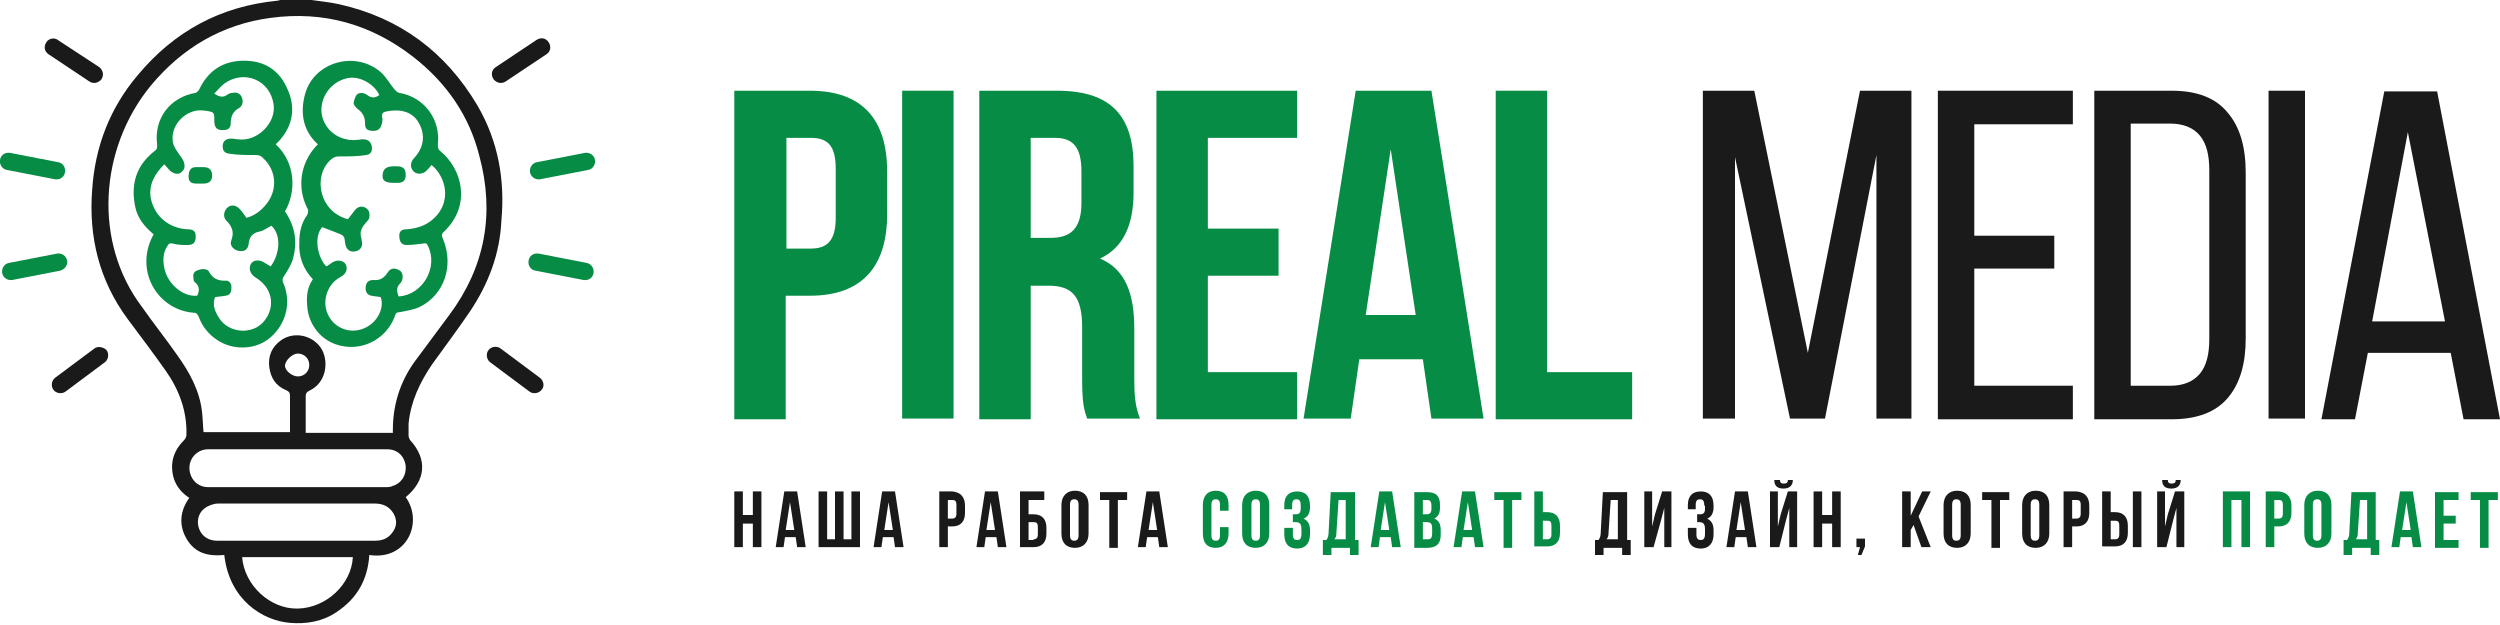 <?xml version="1.0" encoding="utf-8"?>
<!-- Generator: Adobe Illustrator 25.2.1, SVG Export Plug-In . SVG Version: 6.00 Build 0)  -->
<svg version="1.1" id="Layer_1" xmlns="http://www.w3.org/2000/svg" xmlns:xlink="http://www.w3.org/1999/xlink" x="0px" y="0px"
	 viewBox="0 0 350 87.5" style="enable-background:new 0 0 350 87.5;" xml:space="preserve">
<style type="text/css">
	.st0{fill:#078C45;}
	.st1{fill:#1A1A1A;}
</style>
<g>
	<path class="st0" d="M124.2,24v6c0,7.3-3.5,11.4-10.8,11.4h-3.4v17.3h-7.2V12.7h10.6C120.7,12.7,124.2,16.7,124.2,24z M110.1,19.2
		v15.6h3.4c2.3,0,3.5-1.1,3.5-4.3v-6.9c0-3.3-1.2-4.3-3.5-4.3H110.1z"/>
	<path class="st0" d="M126.3,12.7h7.2v45.9h-7.2V12.7z"/>
	<path class="st0" d="M152.2,58.6c-0.4-1.2-0.7-1.9-0.7-5.6v-7.2c0-4.3-1.4-5.8-4.7-5.8h-2.5v18.7h-7.2V12.7H148
		c7.5,0,10.7,3.5,10.7,10.6v3.6c0,4.7-1.5,7.8-4.7,9.3c3.6,1.5,4.8,5,4.8,9.8V53c0,2.2,0.1,3.9,0.8,5.6H152.2z M144.3,19.2v14.1h2.8
		c2.7,0,4.3-1.2,4.3-4.9V24c0-3.3-1.1-4.7-3.7-4.7H144.3z"/>
	<path class="st0" d="M169.1,32h9.9v6.6h-9.9v13.5h12.5v6.6h-19.7V12.7h19.7v6.6h-12.5V32z"/>
	<path class="st0" d="M207.7,58.6h-7.3l-1.2-8.3h-8.9l-1.2,8.3h-6.6l7.3-45.9h10.6L207.7,58.6z M191.2,44.1h7l-3.5-23.2L191.2,44.1z
		"/>
	<path class="st0" d="M209.4,12.7h7.2v39.4h11.9v6.6h-19.1V12.7z"/>
	<g>
		<path class="st1" d="M255.5,58.6h-4.9L242.9,22v36.6h-4.5V12.7h7.2l7.5,36.7l7.3-36.7h7.2v45.9h-4.9V21.7L255.5,58.6z"/>
	</g>
	<g>
		<path class="st1" d="M287.6,33v4.6h-11.2V54h13.8v4.7h-18.9V12.7h18.9v4.7h-13.8V33H287.6z"/>
	</g>
	<g>
		<path class="st1" d="M304,12.7c3.6,0,6.2,1,7.9,3.1c1.7,2,2.5,4.8,2.5,8.4v23.2c0,3.5-0.8,6.3-2.5,8.3c-1.7,2-4.3,3-7.9,3h-10.8
			V12.7H304z M303.9,54c1.8,0,3.2-0.6,4.1-1.7c0.9-1.1,1.3-2.7,1.3-4.8V23.8c0-2.1-0.4-3.7-1.3-4.8c-0.9-1.1-2.3-1.7-4.2-1.7h-5.5
			V54H303.9z"/>
	</g>
	<g>
		<path class="st1" d="M322.7,12.7v45.9h-5.1V12.7H322.7z"/>
	</g>
	<g>
		<path class="st1" d="M331.5,49.4l-1.8,9.3H325l8.8-45.9h7.4l8.8,45.9h-5.1l-1.8-9.3H331.5z M332.1,45h10.2l-5.2-26.5L332.1,45z"/>
	</g>
</g>
<g>
	<path class="st1" d="M104,76.6h-1.2v-7.8h1.2v3.3h1.4v-3.3h1.2v7.8h-1.2v-3.3H104V76.6z"/>
	<path class="st1" d="M112.8,76.6h-1.2l-0.2-1.4h-1.5l-0.2,1.4h-1.1l1.2-7.8h1.8L112.8,76.6z M110,74.2h1.2l-0.6-3.9L110,74.2z"/>
	<path class="st1" d="M114.6,76.6v-7.8h1.2v6.7h1.1v-6.7h1.2v6.7h1.1v-6.7h1.2v7.8H114.6z"/>
	<path class="st1" d="M126.5,76.6h-1.2l-0.2-1.4h-1.5l-0.2,1.4h-1.1l1.2-7.8h1.8L126.5,76.6z M123.8,74.2h1.2l-0.6-3.9L123.8,74.2z"
		/>
	<path class="st1" d="M135.1,70.8v1c0,1.2-0.6,1.9-1.8,1.9h-0.6v2.9h-1.2v-7.8h1.8C134.5,68.9,135.1,69.6,135.1,70.8z M132.7,70v2.6
		h0.6c0.4,0,0.6-0.2,0.6-0.7v-1.2c0-0.6-0.2-0.7-0.6-0.7H132.7z"/>
	<path class="st1" d="M140.9,76.6h-1.2l-0.2-1.4h-1.5l-0.2,1.4h-1.1l1.2-7.8h1.8L140.9,76.6z M138.1,74.2h1.2l-0.6-3.9L138.1,74.2z"
		/>
	<path class="st1" d="M142.8,76.6v-7.8h3.4V70H144v2h0.7c1.2,0,1.8,0.7,1.8,1.9v0.8c0,1.2-0.6,1.9-1.8,1.9H142.8z M144.7,75.5
		c0.4,0,0.6-0.2,0.6-0.7v-1c0-0.6-0.2-0.7-0.6-0.7H144v2.5H144.7z"/>
	<path class="st1" d="M148.6,70.7c0-1.2,0.7-2,1.9-2c1.2,0,1.9,0.7,1.9,2v4c0,1.2-0.7,2-1.9,2c-1.2,0-1.9-0.7-1.9-2V70.7z
		 M149.8,74.9c0,0.6,0.2,0.8,0.6,0.8c0.4,0,0.6-0.2,0.6-0.8v-4.2c0-0.6-0.2-0.8-0.6-0.8c-0.4,0-0.6,0.2-0.6,0.8V74.9z"/>
	<path class="st1" d="M154,68.9h3.8V70h-1.3v6.7h-1.2V70H154V68.9z"/>
	<path class="st1" d="M163.5,76.6h-1.2l-0.2-1.4h-1.5l-0.2,1.4h-1.1l1.2-7.8h1.8L163.5,76.6z M160.8,74.2h1.2l-0.6-3.9L160.8,74.2z"
		/>
	<path class="st0" d="M172,73.7v1c0,1.2-0.6,2-1.8,2s-1.8-0.7-1.8-2v-4c0-1.2,0.6-2,1.8-2s1.8,0.7,1.8,2v0.8h-1.2v-0.8
		c0-0.6-0.2-0.8-0.6-0.8c-0.4,0-0.6,0.2-0.6,0.8v4.2c0,0.6,0.2,0.8,0.6,0.8c0.4,0,0.6-0.2,0.6-0.8v-1.1H172z"/>
	<path class="st0" d="M173.9,70.7c0-1.2,0.7-2,1.9-2s1.9,0.7,1.9,2v4c0,1.2-0.7,2-1.9,2s-1.9-0.7-1.9-2V70.7z M175.2,74.9
		c0,0.6,0.2,0.8,0.6,0.8s0.6-0.2,0.6-0.8v-4.2c0-0.6-0.2-0.8-0.6-0.8s-0.6,0.2-0.6,0.8V74.9z"/>
	<path class="st0" d="M182.1,70.8c0-0.7-0.2-0.9-0.6-0.9c-0.4,0-0.6,0.2-0.6,0.8v0.6h-1.1v-0.6c0-1.2,0.6-1.9,1.8-1.9
		c1.2,0,1.8,0.7,1.8,2v0.2c0,0.8-0.3,1.4-0.9,1.6c0.6,0.3,0.9,0.8,0.9,1.6v0.6c0,1.2-0.6,2-1.8,2c-1.2,0-1.8-0.7-1.8-2v-0.9h1.2v0.9
		c0,0.6,0.2,0.8,0.6,0.8c0.4,0,0.6-0.2,0.6-0.9v-0.6c0-0.7-0.2-1-0.8-1H181V72h0.4c0.5,0,0.7-0.2,0.7-0.8V70.8z"/>
	<path class="st0" d="M189,77.7v-1h-2.6v1h-1.2v-2.1h0.5c0.2-0.3,0.3-0.6,0.3-1l0.3-5.7h3.4v6.7h0.5v2.1H189z M187.1,74.5
		c0,0.6-0.1,0.8-0.3,1h1.6V70h-1L187.1,74.5z"/>
	<path class="st0" d="M196.1,76.6h-1.2l-0.2-1.4h-1.5l-0.2,1.4h-1.1l1.2-7.8h1.8L196.1,76.6z M193.3,74.2h1.2l-0.6-3.9L193.3,74.2z"
		/>
	<path class="st0" d="M201.6,70.7v0.3c0,0.8-0.2,1.3-0.8,1.6c0.7,0.3,0.9,0.8,0.9,1.7v0.6c0,1.2-0.6,1.8-1.9,1.8H198v-7.8h1.8
		C201.1,68.9,201.6,69.5,201.6,70.7z M199.2,70V72h0.5c0.5,0,0.7-0.2,0.7-0.8v-0.4c0-0.6-0.2-0.8-0.6-0.8H199.2z M199.2,73.1v2.4
		h0.7c0.4,0,0.6-0.2,0.6-0.8v-0.7c0-0.7-0.2-0.9-0.8-0.9H199.2z"/>
	<path class="st0" d="M207.7,76.6h-1.2l-0.2-1.4h-1.5l-0.2,1.4h-1.1l1.2-7.8h1.8L207.7,76.6z M204.9,74.2h1.2l-0.6-3.9L204.9,74.2z"
		/>
	<path class="st0" d="M209.2,68.9h3.8V70h-1.3v6.7h-1.2V70h-1.3V68.9z"/>
	<path class="st0" d="M214.8,76.6v-7.8h1.2v2.9h0.6c1.2,0,1.8,0.7,1.8,1.9v1c0,1.2-0.6,1.9-1.8,1.9H214.8z M216.6,75.5
		c0.4,0,0.6-0.2,0.6-0.7v-1.2c0-0.6-0.2-0.7-0.6-0.7h-0.6v2.6H216.6z"/>
	<path class="st1" d="M227.1,77.7v-1h-2.6v1h-1.2v-2.1h0.5c0.2-0.3,0.3-0.6,0.3-1l0.3-5.7h3.4v6.7h0.5v2.1H227.1z M225.2,74.5
		c0,0.6-0.1,0.8-0.3,1h1.6V70h-1L225.2,74.5z"/>
	<path class="st1" d="M231.5,76.6h-1.3v-7.8h1.1v4.9l0.4-1.7l1-3.2h1.3v7.8H233v-5.5l-0.5,1.9L231.5,76.6z"/>
	<path class="st1" d="M238.6,70.8c0-0.7-0.2-0.9-0.6-0.9c-0.4,0-0.6,0.2-0.6,0.8v0.6h-1.1v-0.6c0-1.2,0.6-1.9,1.8-1.9
		c1.2,0,1.8,0.7,1.8,2v0.2c0,0.8-0.3,1.4-0.9,1.6c0.6,0.3,0.9,0.8,0.9,1.6v0.6c0,1.2-0.6,2-1.8,2c-1.2,0-1.8-0.7-1.8-2v-0.9h1.2v0.9
		c0,0.6,0.2,0.8,0.6,0.8c0.4,0,0.6-0.2,0.6-0.9v-0.6c0-0.7-0.2-1-0.8-1h-0.3V72h0.4c0.5,0,0.7-0.2,0.7-0.8V70.8z"/>
	<path class="st1" d="M245.9,76.6h-1.2l-0.2-1.4H243l-0.2,1.4h-1.1l1.2-7.8h1.8L245.9,76.6z M243.1,74.2h1.2l-0.6-3.9L243.1,74.2z"
		/>
	<path class="st1" d="M249.1,76.6h-1.3v-7.8h1.1v4.9l0.4-1.7l1-3.2h1.3v7.8h-1.1v-5.5l-0.5,1.9L249.1,76.6z M250.3,67.2
		c0,0.4-0.2,0.5-0.6,0.5c-0.3,0-0.5-0.1-0.5-0.5h-0.8c0,0.8,0.4,1.2,1.3,1.2c0.9,0,1.3-0.5,1.3-1.2H250.3z"/>
	<path class="st1" d="M255.1,76.6h-1.2v-7.8h1.2v3.3h1.4v-3.3h1.2v7.8h-1.2v-3.3h-1.4V76.6z"/>
	<path class="st1" d="M259.9,76.6v-1.2h1.2v1.1l-0.5,1.2h-0.5l0.3-1.1H259.9z"/>
	<path class="st1" d="M267.9,73.5l-0.4,0.7v2.4h-1.2v-7.8h1.2v3.4l1.6-3.4h1.2l-1.7,3.5l1.7,4.3h-1.3L267.9,73.5z"/>
	<path class="st1" d="M272.1,70.7c0-1.2,0.7-2,1.9-2s1.9,0.7,1.9,2v4c0,1.2-0.7,2-1.9,2s-1.9-0.7-1.9-2V70.7z M273.3,74.9
		c0,0.6,0.2,0.8,0.6,0.8s0.6-0.2,0.6-0.8v-4.2c0-0.6-0.2-0.8-0.6-0.8s-0.6,0.2-0.6,0.8V74.9z"/>
	<path class="st1" d="M277.5,68.9h3.8V70H280v6.7h-1.2V70h-1.3V68.9z"/>
	<path class="st1" d="M283.1,70.7c0-1.2,0.7-2,1.9-2s1.9,0.7,1.9,2v4c0,1.2-0.7,2-1.9,2s-1.9-0.7-1.9-2V70.7z M284.3,74.9
		c0,0.6,0.2,0.8,0.6,0.8s0.6-0.2,0.6-0.8v-4.2c0-0.6-0.2-0.8-0.6-0.8s-0.6,0.2-0.6,0.8V74.9z"/>
	<path class="st1" d="M292.5,70.8v1c0,1.2-0.6,1.9-1.8,1.9h-0.6v2.9h-1.2v-7.8h1.8C291.9,68.9,292.5,69.6,292.5,70.8z M290.1,70v2.6
		h0.6c0.4,0,0.6-0.2,0.6-0.7v-1.2c0-0.6-0.2-0.7-0.6-0.7H290.1z"/>
	<path class="st1" d="M294.3,76.6v-7.8h1.2v2.9h0.6c1.2,0,1.8,0.7,1.8,1.9v1c0,1.2-0.6,1.9-1.8,1.9H294.3z M296.1,75.5
		c0.4,0,0.6-0.2,0.6-0.7v-1.2c0-0.6-0.2-0.7-0.6-0.7h-0.6v2.6H296.1z M298.6,76.6v-7.8h1.2v7.8H298.6z"/>
	<path class="st1" d="M303.3,76.6h-1.3v-7.8h1.1v4.9l0.4-1.7l1-3.2h1.3v7.8h-1.1v-5.5l-0.5,1.9L303.3,76.6z M304.6,67.2
		c0,0.4-0.2,0.5-0.6,0.5c-0.3,0-0.5-0.1-0.5-0.5h-0.8c0,0.8,0.4,1.2,1.3,1.2c0.9,0,1.3-0.5,1.3-1.2H304.6z"/>
	<path class="st0" d="M312.4,76.6h-1.2v-7.8h3.8v7.8h-1.2V70h-1.4V76.6z"/>
	<path class="st0" d="M320.8,70.8v1c0,1.2-0.6,1.9-1.8,1.9h-0.6v2.9h-1.2v-7.8h1.8C320.2,68.9,320.8,69.6,320.8,70.8z M318.4,70v2.6
		h0.6c0.4,0,0.6-0.2,0.6-0.7v-1.2c0-0.6-0.2-0.7-0.6-0.7H318.4z"/>
	<path class="st0" d="M322.6,70.7c0-1.2,0.7-2,1.9-2s1.9,0.7,1.9,2v4c0,1.2-0.7,2-1.9,2s-1.9-0.7-1.9-2V70.7z M323.8,74.9
		c0,0.6,0.2,0.8,0.6,0.8s0.6-0.2,0.6-0.8v-4.2c0-0.6-0.2-0.8-0.6-0.8s-0.6,0.2-0.6,0.8V74.9z"/>
	<path class="st0" d="M331.9,77.7v-1h-2.6v1h-1.2v-2.1h0.5c0.2-0.3,0.3-0.6,0.3-1l0.3-5.7h3.4v6.7h0.5v2.1H331.9z M330.1,74.5
		c0,0.6-0.1,0.8-0.3,1h1.6V70h-1L330.1,74.5z"/>
	<path class="st0" d="M339,76.6h-1.2l-0.2-1.4h-1.5l-0.2,1.4h-1.1l1.2-7.8h1.8L339,76.6z M336.3,74.2h1.2l-0.6-3.9L336.3,74.2z"/>
	<path class="st0" d="M342.1,72.2h1.7v1.1h-1.7v2.3h2.1v1.1h-3.3v-7.8h3.3V70h-2.1V72.2z"/>
	<path class="st0" d="M345.9,68.9h3.8V70h-1.3v6.7h-1.2V70h-1.3V68.9z"/>
</g>
<g>
	<g>
		<path class="st1" d="M66.8,14.7C62.4,7.3,56,2.5,47.5,0.6c-1.3-0.3-2.6-0.4-3.9-0.6c-1.4,0-2.9,0-4.3,0c-0.2,0-0.3,0.1-0.5,0.1
			c-8,0.8-14.4,4.3-19.5,10.4c-3.9,4.6-6,10-6.4,16.1c-0.5,6.6,1,12.7,5,18.1c1.8,2.4,3.6,4.8,5.3,7.2c1.9,2.7,3,5.7,2.9,9
			c0,0.3-0.2,0.6-0.4,0.8c-0.9,0.9-1.5,2-1.6,3.3c-0.1,2,0.7,3.6,2.4,4.7c-1.3,1.8-1.5,3.8-0.4,5.7c1.2,2.1,3.1,2.5,5.3,2.3
			c0.7,6.3,5.4,9.2,9.2,9.5c2.3,0.2,4.6-0.2,6.5-1.5c2.9-1.9,4.4-4.6,4.6-8c5.3,0.8,7.6-4.6,5.1-8.1c2.8-2.3,3.1-5.3,0.6-8
			c-0.1-0.2-0.2-0.4-0.2-0.6c0-0.6,0-1.1,0-1.7c0.3-3.1,1.6-5.8,3.3-8.3c1.8-2.5,3.6-4.9,5.3-7.4c2.6-3.9,4.2-8.1,4.4-12.8
			C70.7,25.3,69.8,19.8,66.8,14.7z M41.7,85.2c-3.9,0.1-7.5-3.3-7.8-7.2c5.2,0,10.3,0,15.5,0C49.2,81.8,45.7,85.1,41.7,85.2z
			 M54.9,74.6c-0.6,0.8-1.4,1.1-2.4,1.1c-3.7,0-7.4,0-11,0c-3.7,0-7.4,0-11.1,0c-1.2,0-2.1-0.6-2.5-1.6c-0.4-1-0.2-2.2,0.7-2.9
			c0.5-0.4,1.3-0.7,1.9-0.7c7.3,0,14.7,0,22,0c1.1,0,2,0.4,2.6,1.4C55.6,72.8,55.6,73.7,54.9,74.6z M54.8,68.1
			c-0.3,0.1-0.5,0.1-0.8,0.1c-4.1,0-8.3,0-12.4,0c-4.2,0-8.4,0-12.5,0c-1.2,0-2.2-0.8-2.5-2c-0.3-1.2,0.2-2.4,1.3-3
			c0.4-0.2,0.8-0.3,1.2-0.3c8.4,0,16.8,0,25.1,0c1.4,0,2.4,0.9,2.6,2.3C56.9,66.6,56.2,67.7,54.8,68.1z M39.9,51.2
			c0-0.7,1-1.7,1.8-1.7c0.9,0,1.6,0.7,1.6,1.6c0,0.9-0.7,1.6-1.6,1.6C40.9,52.7,39.9,51.9,39.9,51.2z M62.9,44.1
			c-1.6,2.2-3.3,4.4-4.9,6.6c-2,2.8-3,6-3,9.5c0,0.1,0,0.3,0,0.4c-4.1,0-8.1,0-12.2,0c0-0.7,0-1.4,0-2.1c0-1,0-2,0-3
			c0-0.4,0.1-0.6,0.5-0.8c2.4-1.1,2.7-4,1.8-5.7c-1.1-2-3.8-2.7-5.7-1.4c-1.3,0.9-1.9,2.2-1.7,3.8c0.2,1.5,0.9,2.6,2.3,3.2
			c0.5,0.2,0.6,0.4,0.6,0.9c0,1.6,0,3.2,0,4.8c0,0,0,0.1,0,0.2c-4,0-8,0-12.1,0c-0.1-0.9-0.1-1.8-0.2-2.7c-0.3-3-1.7-5.6-3.5-8.1
			c-1.6-2.3-3.3-4.4-4.9-6.7C13,33.9,13.9,20.8,21.1,12c4.4-5.3,10-8.6,16.8-9.5c7.4-1,14.1,0.9,20,5.5c4.6,3.6,7.8,8.2,9.2,13.8
			C69.3,29.9,67.9,37.4,62.9,44.1z"/>
	</g>
	<path class="st0" d="M38.6,20.2c0.2-0.2,0.3-0.3,0.5-0.5c1.9-2.1,2.3-4.6,1.2-7.1c-1.1-2.7-3.2-4.1-6.1-4.1c-2.9,0-5,1.3-6.3,4
		c-0.1,0.2-0.3,0.4-0.5,0.5c-3.6,0.6-5.9,3.6-5.4,7.3c0,0.4,0,0.6-0.3,0.8c-2.6,2-3.4,4.6-2.8,7.7c0.3,1.7,1.3,2.9,2.6,4
		c0,0.1-0.1,0.2-0.1,0.2c-2.6,5,0.7,10.5,5.9,10.8c0.2,0,0.4,0.3,0.5,0.5c0.5,1.4,1.4,2.5,2.6,3.3c2.1,1.4,5,1.4,7,0
		c2.5-1.8,3.5-5,2.3-7.9c-0.2-0.4-0.2-0.7,0.1-1.1c0.4-0.6,0.8-1.3,1.1-2c0.8-2.5,0.5-4.8-1-7C41.5,26.8,41.4,22.8,38.6,20.2z
		 M37.9,37.3c-0.3-0.2-0.7-0.4-1-0.6c-0.7-0.4-1.5-0.3-1.8,0.3c-0.3,0.6-0.1,1.3,0.6,1.8c2.4,1.4,2.9,4,1.4,6
		c-1.6,2.2-5.2,1.9-6.5-0.4c-0.5-0.8-0.9-1.7-0.5-2.8c0.5-0.1,1-0.1,1.5-0.2c0.7-0.1,0.8-0.6,0.8-1.2c0-0.6-0.4-1-0.9-0.9
		c-1,0-1.7-0.3-2.2-1.2c-0.2-0.5-1-0.5-1.5-0.3C27,38,27,38.5,27.1,39.1c0,0.2,0.1,0.4,0.3,0.5c0.6,0.6,0.5,1.2,0.2,1.8
		c-2,0.2-4.2-1.7-4.6-3.9c-0.2-1-0.2-2.1,0.4-3c0.2-0.4,0.4-0.5,0.8-0.4c0.7,0.2,1.4,0.2,2.1,0.2c0.8,0,1.1-0.4,1.1-1.2
		c0-0.7-0.3-1-1.1-1c-2.6-0.1-4.7-1.8-5.2-4.4c-0.3-1.9,0.6-3.4,1.9-4.7c0.3,0.3,0.5,0.6,0.8,0.9c0.6,0.5,1.3,0.6,1.7,0.1
		c0.5-0.4,0.4-1.2,0-1.8c-0.4-0.6-0.9-1.2-1.2-1.9c-0.8-2.6,1.8-5.3,4.4-4.8c0,0,0,0,0.1,0c1.2,0.2,1.2,0.2,1.2,1.4
		c0,1,0.4,1.4,1.4,1.3c0.5,0,0.9-0.3,0.9-0.9c0-1,0.3-1.7,1.2-2.2c0.5-0.3,0.6-1,0.3-1.6c-0.3-0.5-0.7-0.6-1.3-0.5
		c-0.2,0-0.4,0.1-0.6,0.2c-0.6,0.5-1.2,0.4-1.9-0.1c0.5-0.5,0.9-1,1.4-1.4c2.8-2,6.4-0.5,6.9,2.9c0.4,2.6-2.3,5.3-5,4.9
		c-0.3,0-0.6-0.1-0.9-0.1c-0.7,0-1.1,0.3-1.2,0.8c-0.1,0.7,0.1,1.2,0.8,1.3c1.2,0.2,2.4,0.2,3.5,0.2c0.6,0,0.9,0,1.3,0.4
		c2,1.8,2.1,4.7,0.3,6.7c-0.7,0.8-1.5,1.4-2.6,1.7c-0.3-0.4-0.6-0.9-1-1.3c-0.5-0.5-1.2-0.6-1.7-0.1c-0.5,0.5-0.6,1.3-0.1,1.8
		c0.8,0.8,1.1,1.6,0.7,2.7c-0.3,0.7,0.2,1.3,0.9,1.5c0.8,0.2,1.4-0.1,1.5-0.9c0.1-1,0.5-1.6,1.6-1.8c0.5-0.1,1-0.5,1.6-0.8
		C39.4,32.9,39.2,35.5,37.9,37.3z"/>
	<path class="st0" d="M61.7,21.2c-0.4-0.3-0.4-0.6-0.4-1c0.4-3.5-1.9-6.6-5.4-7.2c-0.2,0-0.4-0.2-0.6-0.4c-0.7-0.8-1.2-1.8-2-2.5
		c-3.6-3.1-9.4-1.4-10.6,3.1c-0.7,2.6-0.3,5.1,1.8,7c-0.1,0.1-0.1,0.2-0.2,0.2c-2.4,2.6-2.7,6.1-1.2,8.9c0.1,0.2,0,0.6-0.1,0.8
		c-0.8,1.1-1.1,2.4-1.1,3.8c-0.1,2,0.5,3.7,1.9,5.2c-0.8,1.1-0.9,2.4-0.8,3.6c0.1,2.5,1.7,4.7,4,5.5c3.4,1.2,7.1-0.6,8.3-4
		c0.1-0.4,0.3-0.5,0.7-0.5c0.9-0.2,1.8-0.3,2.7-0.7c3.5-1.7,4.9-5.8,3.3-9.6c-0.2-0.4-0.2-0.7,0.2-1C66.1,28.6,64.6,23.6,61.7,21.2z
		 M61.2,30.1c-1.1,1.3-2.6,1.9-4.3,2c-0.7,0-1,0.3-1,0.9c0,0.8,0.3,1.3,1,1.3c0.8,0,1.5-0.1,2.3-0.2c0.4-0.1,0.6,0,0.7,0.3
		c1.5,3-0.7,6.9-4.1,7.1c-0.2-0.6-0.4-1.2,0.2-1.8c0.4-0.4,0.5-1.1,0.2-1.6c-0.2-0.3-0.7-0.5-1.1-0.5c-0.3,0-0.6,0.2-0.8,0.5
		c-0.5,0.8-1.1,1.2-2,1.1c-0.7,0-1,0.3-1.1,0.9c-0.1,0.7,0.2,1.2,0.8,1.3c0.4,0.1,0.9,0.1,1.3,0.2c0.6,1.7-0.7,3.9-2.7,4.5
		c-1.9,0.6-3.9-0.3-4.7-2.1c-0.8-1.7-0.2-3.9,1.4-5c0.2-0.1,0.3-0.2,0.5-0.3c0.7-0.4,0.9-1.1,0.6-1.7c-0.3-0.5-1.1-0.7-1.8-0.3
		c-0.3,0.2-0.6,0.4-0.9,0.6c-1.1-1-1.9-4-0.6-5.5c1,0.4,1.9,0.7,2.8,1.1c0.1,0.1,0.3,0.3,0.3,0.4c0.1,0.4,0.1,0.8,0.2,1.1
		c0.2,0.6,0.6,0.9,1.3,0.8c0.6-0.1,1-0.5,1-1.1c0-0.2-0.1-0.5-0.1-0.7c-0.3-0.9,0-1.5,0.6-2.2c0.2-0.2,0.4-0.4,0.5-0.7
		c0.1-0.6,0-1.1-0.5-1.4c-0.5-0.3-1.1-0.2-1.5,0.3c-0.3,0.4-0.6,0.8-1,1.3c-1.4-0.4-2.5-1.2-3.2-2.5c-1.1-2.1-0.7-4.7,1-6
		c0.4-0.3,0.7-0.3,1.2-0.3c1.2,0,2.4,0,3.6-0.2c0.7-0.1,0.9-0.7,0.7-1.4c-0.2-0.6-0.6-0.8-1.3-0.8c-0.7,0.1-1.5,0.2-2.2,0
		c-2.1-0.4-3.6-2.3-3.5-4.3c0.1-2.2,1.8-4,3.9-4.3c1.6-0.2,3.5,0.9,4.2,2.4c-0.6,0.5-1.2,0.4-1.7,0c-0.4-0.3-1-0.4-1.4-0.1
		c-0.3,0.3-0.4,0.8-0.5,1.2c0,0.3,0.3,0.6,0.5,0.8c0.7,0.5,1.1,1.1,1.1,2c0,0.6,0.1,1,0.8,1.1c0.8,0.1,1.3-0.1,1.5-0.8
		c0.1-0.3,0.2-0.7,0.1-1.1c-0.1-0.6,0.2-0.7,0.6-0.8c2-0.4,3.6,0.1,4.4,1.4c1.1,1.7,0.9,3.6-0.5,5.1c-0.6,0.6-0.6,1.4-0.1,1.9
		c0.5,0.5,1.4,0.4,1.9-0.2c0.2-0.2,0.4-0.4,0.6-0.7C62.1,24.4,63.3,27.6,61.2,30.1z"/>
	<path class="st0" d="M28.5,23.4c-0.4,0-0.7,0-1.1,0c-0.7,0-1,0.5-1,1.3c0,0.7,0.3,1,1.1,1c0.2,0,0.3,0,0.5,0c0.2,0,0.4,0,0.5,0
		c0.8,0,1.2-0.4,1.2-1.1C29.7,23.8,29.3,23.4,28.5,23.4z"/>
	<path class="st0" d="M55.9,23.3c-1.5-0.1-2.1,0.1-2.3,0.9c-0.2,1,0.2,1.4,1.5,1.4c0.2,0,0.4,0,0.6,0c0.8,0,1.1-0.4,1.1-1.1
		C56.8,23.7,56.5,23.4,55.9,23.3z"/>
	<g>
		<path class="st1" d="M70.8,11.4l5.7-3.8c0.6-0.4,0.7-1.1,0.3-1.7h0c-0.4-0.6-1.1-0.7-1.7-0.3l-5.7,3.8c-0.6,0.4-0.7,1.1-0.3,1.7
			C69.5,11.6,70.2,11.8,70.8,11.4z"/>
	</g>
	<path class="st0" d="M74.2,24.1c0.1,0.7,0.8,1.1,1.4,1l6.7-1.3c0.7-0.1,1.1-0.8,1-1.4c-0.1-0.7-0.8-1.1-1.4-1l-6.7,1.3
		C74.5,22.8,74.1,23.5,74.2,24.1z"/>
	<path class="st0" d="M82.1,36.8l-6.7-1.3c-0.7-0.1-1.3,0.3-1.4,1v0c-0.1,0.7,0.3,1.3,1,1.4l6.7,1.3c0.7,0.1,1.3-0.3,1.4-1
		C83.2,37.5,82.7,36.9,82.1,36.8z"/>
	<g>
		<path class="st1" d="M75.6,52.9l-5.5-4.1c-0.5-0.4-1.3-0.3-1.7,0.2c-0.4,0.5-0.3,1.3,0.2,1.7l5.5,4.1c0.5,0.4,1.3,0.3,1.7-0.2
			C76.3,54.1,76.1,53.3,75.6,52.9z"/>
	</g>
	<g>
		<path class="st1" d="M6.8,7.6l5.7,3.8c0.6,0.4,1.3,0.2,1.7-0.3c0.4-0.6,0.2-1.3-0.3-1.7L8.1,5.6C7.6,5.2,6.8,5.4,6.5,5.9h0
			C6.1,6.5,6.2,7.2,6.8,7.6z"/>
	</g>
	<path class="st0" d="M1,23.8l6.7,1.3c0.7,0.1,1.3-0.3,1.4-1c0.1-0.7-0.3-1.3-1-1.4l-6.7-1.3c-0.7-0.1-1.3,0.3-1.4,1
		C-0.1,23,0.3,23.7,1,23.8z"/>
	<path class="st0" d="M9.4,36.5L9.4,36.5c-0.1-0.7-0.8-1.1-1.4-1l-6.7,1.3c-0.7,0.1-1.1,0.8-1,1.4c0.1,0.7,0.8,1.1,1.4,1l6.7-1.3
		C9.1,37.7,9.5,37.1,9.4,36.5z"/>
	<g>
		<path class="st1" d="M13.2,48.8l-5.5,4.1c-0.5,0.4-0.6,1.2-0.2,1.7s1.2,0.6,1.7,0.2l5.5-4.1c0.5-0.4,0.6-1.2,0.2-1.7
			C14.5,48.6,13.7,48.4,13.2,48.8z"/>
	</g>
</g>
</svg>
